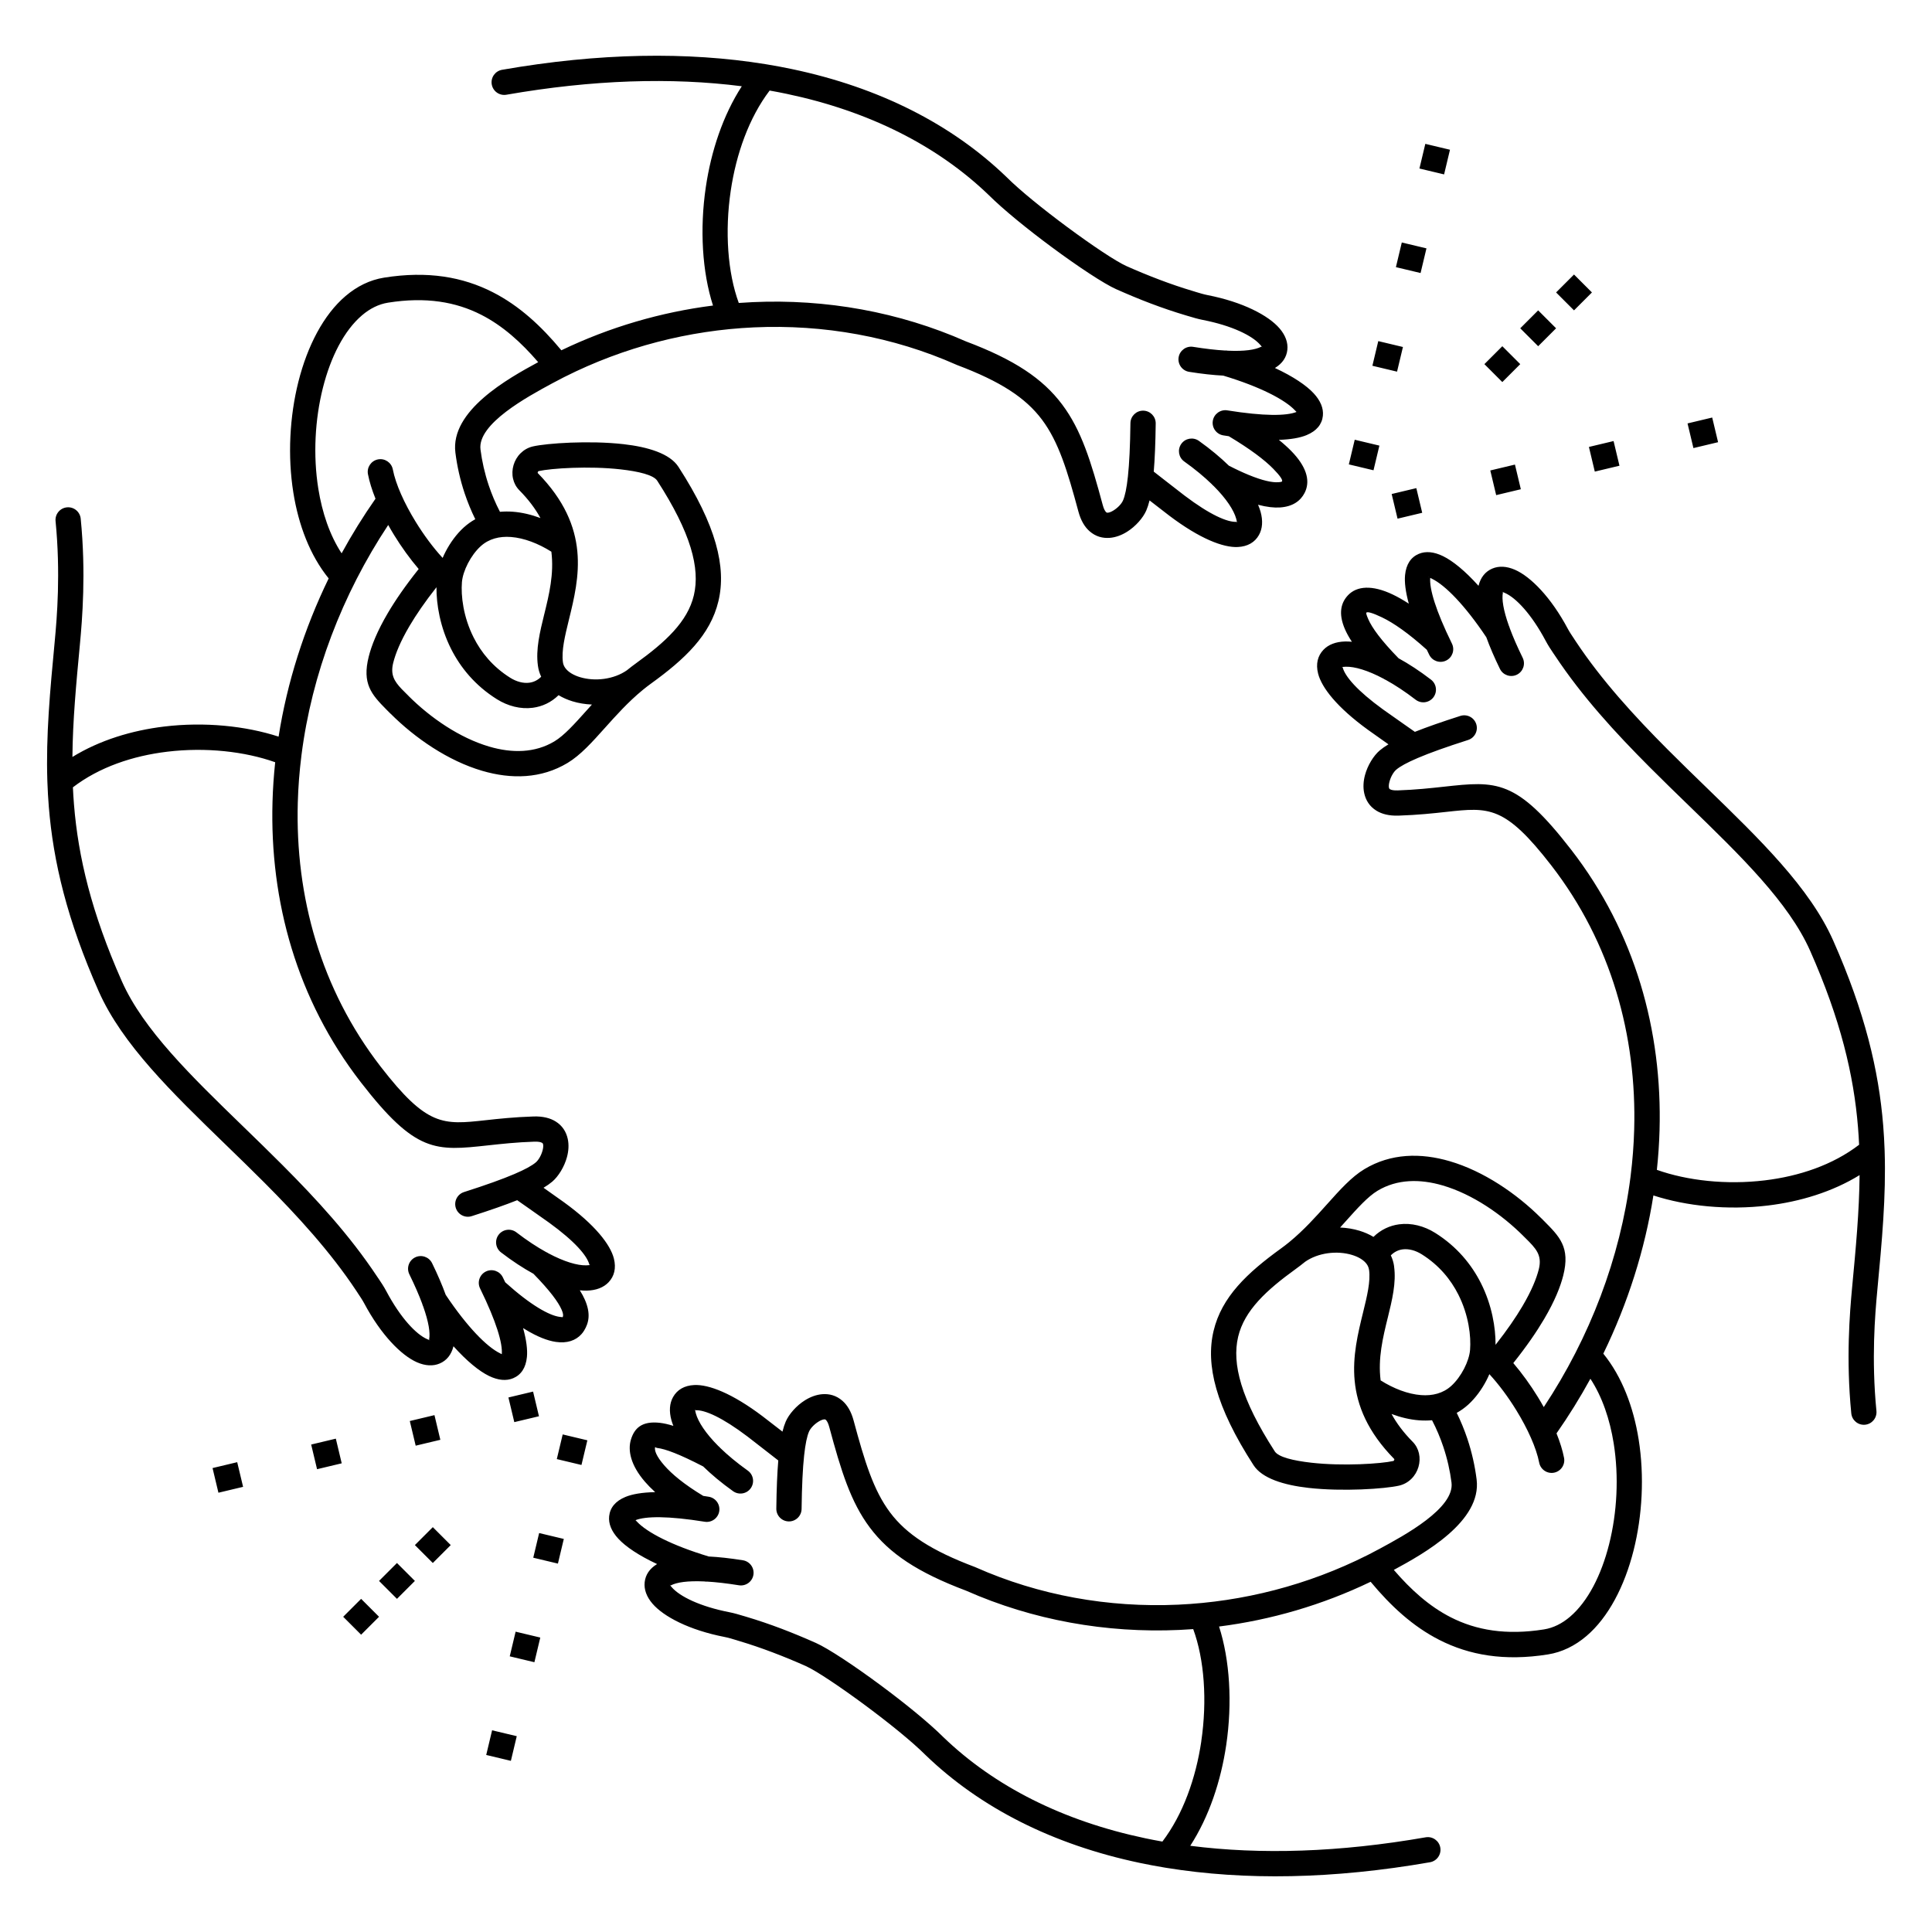 <?xml version="1.0" encoding="UTF-8"?>
<!-- Uploaded to: SVG Repo, www.svgrepo.com, Generator: SVG Repo Mixer Tools -->
<svg fill="#000000" width="800px" height="800px" version="1.1" viewBox="144 144 512 512" xmlns="http://www.w3.org/2000/svg">
 <path d="m467.06 575.04c2.848 8.84 3.559 20.223 1.902 31.41-1.41 9.531-4.543 18.988-9.531 26.703 18.633 2.387 39.57 1.738 62.383-2.246 1.824-0.316 3.559 0.902 3.879 2.727 0.316 1.824-0.902 3.559-2.727 3.879-25.688 4.488-49.152 4.848-69.805 1.496-0.184-0.016-0.371-0.043-0.551-0.09-2.191-0.363-4.352-0.77-6.481-1.215-23.062-4.848-42.301-14.582-56.832-28.582l-0.039-0.039c-3.551-3.547-9.812-8.598-16.012-13.191-6.621-4.902-13.012-9.176-15.77-10.402-2.789-1.242-5.703-2.449-8.766-3.609-2.949-1.117-5.918-2.133-8.902-3.019-0.984-0.293 0.109 0.027-0.738-0.23-1.023-0.312-2.062-0.625-3.098-0.828-9.34-1.824-16.121-5.391-19.062-8.82-1.559-1.816-2.277-3.762-2.066-5.684 0.211-1.941 1.281-3.598 3.289-4.809-4.797-2.238-8.285-4.574-10.262-6.707-1.812-1.957-2.652-3.984-2.441-5.969 0.238-2.246 1.648-4.008 4.316-5.113 1.793-0.742 4.402-1.199 7.879-1.273-1.047-0.949-1.945-1.867-2.703-2.746-3.82-4.414-4.574-8.328-3.731-11.141 0.91-3.043 2.894-5.035 7.727-4.473 0.996 0.117 2.16 0.375 3.531 0.801-0.207-0.508-0.375-1-0.508-1.469-0.672-2.394-0.512-4.516 0.441-6.191 1.082-1.91 2.961-3.031 5.582-3.16 3.852-0.195 10.055 2.176 18.164 8.305 0.691 0.523 3.16 2.434 5.231 4.043 0.262-1.051 0.551-1.934 0.871-2.676 0.844-1.949 2.82-4.215 5.098-5.637 1.398-0.875 2.973-1.48 4.574-1.609 1.887-0.148 3.738 0.336 5.348 1.75 1.273 1.113 2.312 2.801 2.961 5.215 2.91 10.809 5.254 18.488 9.656 24.359 4.34 5.789 10.953 10.129 22.539 14.488v0.004c0.055 0.02 0.113 0.043 0.168 0.07 16.727 7.422 35.172 10.734 53.652 9.891 17.156-0.785 34.332-5.152 50.191-13.141 0.145-0.086 0.293-0.164 0.445-0.227 0.914-0.465 1.824-0.941 2.731-1.434l0.098-0.051c6.512-3.523 19.836-10.727 18.973-17.508-0.398-3.125-1.113-6.312-2.176-9.484-0.797-2.383-1.789-4.738-2.984-7.031-1.125 0.102-2.273 0.105-3.438 0.02-2.406-0.184-4.871-0.77-7.293-1.676 1.324 2.422 3.141 4.883 5.598 7.367 0.863 0.871 1.406 1.93 1.664 3.055 0.27 1.18 0.215 2.441-0.133 3.617-0.34 1.16-0.973 2.258-1.863 3.137-0.875 0.863-1.977 1.512-3.285 1.812-3.695 0.844-14.914 1.625-24.02 0.59-6.531-0.742-12.277-2.516-14.531-6.008-10.062-15.57-12.715-26.621-10.602-35.559 2.141-9.062 8.969-15.438 17.883-21.883 0.734-0.531 1.445-1.078 2.137-1.645l0.09-0.074c3.809-3.129 7.035-6.727 9.949-9.98 3.453-3.856 6.508-7.266 9.93-9.324 6.988-4.203 14.91-4.356 22.637-2.086 8.918 2.617 17.602 8.52 24.113 14.992l0.637 0.637c4.375 4.359 7.184 7.16 5.301 14.645-0.734 2.922-2.234 6.75-5.09 11.582-1.98 3.356-4.629 7.219-8.148 11.629 2.32 2.719 4.555 5.816 6.512 9 0.543 0.883 1.062 1.773 1.562 2.668 12.246-18.488 20.254-39.578 22.977-60.922 0.008-0.109 0.02-0.219 0.039-0.328 0.512-4.094 0.832-8.199 0.945-12.297 0.699-24.875-6.066-49.461-21.965-70-12.301-15.887-16.5-15.43-27.809-14.191-3.449 0.379-7.488 0.82-12.68 0.992-2.504 0.082-4.426-0.422-5.867-1.316-1.805-1.117-2.805-2.746-3.215-4.602-0.348-1.574-0.227-3.246 0.199-4.828 0.695-2.602 2.285-5.152 3.902-6.527 0.617-0.523 1.379-1.062 2.312-1.621-2.137-1.504-4.691-3.312-5.402-3.828-8.234-5.969-12.309-11.203-13.246-14.941-0.637-2.543-0.109-4.668 1.406-6.269 1.32-1.395 3.293-2.16 5.773-2.219 0.555-0.012 1.148 0.012 1.781 0.078-0.805-1.227-1.402-2.328-1.832-3.316-1.844-4.246-1.035-7.09 0.828-9.043 2.297-2.406 6.34-2.793 11.855-0.152 1.289 0.617 2.703 1.414 4.231 2.41-0.875-3.188-1.172-5.703-0.992-7.566 0.281-2.879 1.555-4.746 3.633-5.629 1.832-0.777 4.016-0.566 6.418 0.598 2.617 1.27 5.871 3.93 9.414 7.867 0.57-2.281 1.84-3.793 3.637-4.562 1.777-0.762 3.844-0.641 6.035 0.316 4.141 1.812 9.535 7.258 14.008 15.66 0.438 0.82 1.074 1.77 1.703 2.707 0.148 0.223 0.09 0.133 0 0l-0.004 0.004 0.43 0.648c3.398 5.121 7.262 10.047 11.383 14.809 4.188 4.832 8.547 9.395 12.922 13.781 3.426 3.434 6.906 6.809 10.324 10.125 14.191 13.766 27.371 26.551 33.57 40.551 8.402 18.977 12.055 34.367 13.238 48.969 0.172 2.141 0.293 4.258 0.367 6.363 0.012 0.137 0.02 0.273 0.016 0.41 0.395 12.102-0.711 23.836-1.949 36.977-0.301 3.195-0.699 7.781-0.848 13.184-0.148 5.481-0.055 11.875 0.621 18.723 0.18 1.84-1.168 3.477-3.008 3.656-1.84 0.18-3.477-1.168-3.656-3.008-0.711-7.203-0.812-13.863-0.66-19.539 0.156-5.746 0.559-10.414 0.863-13.648 1.004-10.641 1.914-20.34 1.996-29.953-7.25 4.453-15.758 7.031-24.352 8.062-10.652 1.277-21.516 0.172-30.289-2.676-2.258 14.371-6.777 28.566-13.27 41.926 4.945 6.094 7.988 14.133 9.363 22.746 1.543 9.68 0.984 20.164-1.348 29.414-2.391 9.469-6.668 17.73-12.508 22.691-3.004 2.551-6.414 4.258-10.195 4.859-11.578 1.848-20.867 0.176-28.777-3.852-7.043-3.586-12.871-8.988-18.199-15.402-12.832 6.168-26.438 10.113-40.188 11.859zm-208.36-16.828-4.75-4.75 4.75-4.75 4.75 4.75zm-19 19-4.75-4.75 4.75-4.75 4.75 4.75zm9.5-9.5-4.75-4.75 4.75-4.75 4.75 4.75zm48.895-35.48-6.535-1.559 1.559-6.535 6.535 1.559zm-18.707 78.41-6.535-1.559 1.559-6.535 6.535 1.559zm6.234-26.137-6.535-1.559 1.559-6.535 6.535 1.559zm6.234-26.137-6.535-1.559 1.559-6.535 6.535 1.559zm-11.559-37.488-1.559-6.535 6.535-1.559 1.559 6.535zm-78.41 18.707-1.559-6.535 6.535-1.559 1.559 6.535zm26.137-6.234-1.559-6.535 6.535-1.559 1.559 6.535zm26.137-6.234-1.559-6.535 6.535-1.559 1.559 6.535zm287.97-291.37 4.75 4.75-4.75 4.75-4.75-4.75zm19-19 4.75 4.75-4.75 4.75-4.75-4.75zm-9.5 9.5 4.75 4.75-4.75 4.75-4.75-4.75zm-32.289 47.109 1.559 6.535-6.535 1.559-1.559-6.535zm78.41-18.707 1.559 6.535-6.535 1.559-1.559-6.535zm-26.137 6.234 1.559 6.535-6.535 1.559-1.559-6.535zm-26.137 6.234 1.559 6.535-6.535 1.559-1.559-6.535zm-42.461-6.586 6.535 1.559-1.559 6.535-6.535-1.559zm18.707-78.41 6.535 1.559-1.559 6.535-6.535-1.559zm-6.234 26.137 6.535 1.559-1.559 6.535-6.535-1.559zm-6.234 26.137 6.535 1.559-1.559 6.535-6.535-1.559zm-46.91 371.07c1.602-10.824 0.812-21.73-2.133-29.738-1.219 0.09-2.438 0.164-3.656 0.219-19.438 0.887-38.859-2.594-56.512-10.395-12.883-4.848-20.375-9.867-25.527-16.734-5.09-6.785-7.633-15.059-10.754-26.645-0.273-1.02-0.598-1.629-0.941-1.93-0.094-0.082-0.234-0.109-0.395-0.098-0.445 0.035-0.984 0.266-1.531 0.609-1.168 0.727-2.133 1.781-2.5 2.633-0.531 1.223-0.965 3.231-1.301 6.367-0.367 3.406-0.59 7.992-0.668 14.133-0.027 1.852-1.547 3.328-3.394 3.305-1.852-0.027-3.328-1.547-3.305-3.394 0.066-5.25 0.242-9.434 0.52-12.762-0.684-0.535-1.773-1.383-2.965-2.312-2.414-1.883-4.891-3.801-5.191-4.031-6.738-5.098-11.332-7.094-13.785-6.969-0.145 0.008-0.008-0.359-0.09-0.215-0.047 0.086 0.016 0.449 0.188 1.07 0.629 2.242 2.574 5.254 5.945 8.625 0.199 0.156 0.375 0.332 0.531 0.523 1.973 1.914 4.394 3.934 7.285 5.996 1.508 1.074 1.855 3.168 0.781 4.676-1.074 1.508-3.168 1.855-4.676 0.781-3.082-2.195-5.719-4.41-7.93-6.562-6.238-3.231-9.988-4.644-12.195-4.898-0.453-0.055-0.5-0.34-0.527-0.238-0.254 0.852 0.312 2.43 2.375 4.812 2.047 2.363 5.348 5.102 10.367 8.129 0.477 0.07 0.965 0.145 1.457 0.227 1.828 0.293 3.074 2.012 2.785 3.84-0.293 1.828-2.012 3.074-3.84 2.785-9.742-1.562-15.66-1.488-18.348-0.418 0.098 0.098 0.223 0.219 0.363 0.371 2.629 2.836 9.223 6.297 19.047 9.254 2.656 0.137 5.668 0.461 9.051 1.004 1.828 0.293 3.074 2.012 2.785 3.84-0.293 1.828-2.012 3.074-3.84 2.785-3.242-0.52-6.035-0.836-8.414-0.977-0.262 0.02-0.527 0.004-0.793-0.043-4.418-0.199-7.289 0.23-8.836 1.051-0.195 0.105-0.242-0.273-0.262-0.109 0 0.004 0.168 0.207 0.492 0.582 2.106 2.453 7.488 5.113 15.277 6.633 1.309 0.254 2.535 0.629 3.746 0.992 0.359 0.109-0.75-0.227 0.719 0.211 3.16 0.941 6.273 2.004 9.348 3.168 2.957 1.121 6.008 2.391 9.117 3.773 3.242 1.441 10.129 6 17.051 11.129 6.34 4.695 12.84 9.957 16.699 13.805 13.609 13.105 31.742 22.246 53.566 26.836 1.484 0.312 2.992 0.602 4.512 0.871 5.484-7.227 8.863-16.816 10.309-26.555zm120.73-151.45c8.059 2.863 18.395 4.019 28.598 2.793 9.098-1.09 18.023-4.078 25.008-9.441-0.07-1.516-0.164-3.039-0.289-4.566-1.125-13.914-4.625-28.621-12.68-46.816-5.676-12.816-18.41-25.172-32.125-38.473-3.422-3.32-6.902-6.695-10.379-10.18-4.574-4.586-9.074-9.289-13.254-14.117-4.246-4.898-8.27-10.039-11.887-15.492l-0.414-0.621c0.07 0.109 0.449 0.688-0.008 0.004-0.672-1-1.352-2.016-2.035-3.301-3.727-7.004-7.84-11.379-10.797-12.672-0.453-0.199-0.699-0.305-0.707-0.301-0.152 0.066 0.219 0 0.176 0.211-0.332 1.723 0.098 4.609 1.59 8.797 0.109 0.219 0.191 0.449 0.246 0.68 0.832 2.238 1.949 4.824 3.398 7.781 0.82 1.66 0.137 3.672-1.523 4.492-1.66 0.82-3.672 0.137-4.492-1.523-1.512-3.09-2.703-5.883-3.613-8.395-5.688-8.52-10.922-13.816-14.402-15.5-0.191-0.094-0.344-0.172-0.465-0.238-0.238 2.887 1.414 8.57 5.75 17.418 0.82 1.66 0.137 3.672-1.523 4.492-1.66 0.82-3.672 0.137-4.488-1.523-0.219-0.449-0.434-0.891-0.641-1.328-4.844-4.367-8.812-7.121-11.883-8.59-2.516-1.203-3.852-1.555-4.137-1.258-0.098 0.105-0.012 0.555 0.492 1.711 1.008 2.324 3.418 5.644 8.043 10.387 2.707 1.484 5.598 3.363 8.602 5.672 1.465 1.129 1.738 3.231 0.613 4.695-1.129 1.465-3.231 1.738-4.695 0.613-2.816-2.168-5.461-3.894-7.871-5.223-0.219-0.09-0.426-0.203-0.625-0.34-4.215-2.242-7.664-3.231-9.992-3.176-0.652 0.016-1.023 0.062-1.098 0.141-0.121 0.129 0.207-0.129 0.246 0.016 0.598 2.387 3.848 6.199 10.688 11.156 0.301 0.219 2.863 2.027 5.379 3.793 1.191 0.836 2.324 1.633 3.07 2.152 3.109-1.238 7.059-2.625 12.055-4.223 1.762-0.562 3.648 0.41 4.211 2.172s-0.41 3.648-2.172 4.211c-5.859 1.871-10.18 3.426-13.32 4.766-2.906 1.238-4.695 2.238-5.707 3.098-0.707 0.602-1.434 1.832-1.789 3.152-0.172 0.637-0.238 1.223-0.141 1.656 0.031 0.148 0.105 0.273 0.227 0.352 0.383 0.238 1.055 0.367 2.102 0.332 4.719-0.156 8.742-0.598 12.18-0.973 14.016-1.535 19.223-2.106 33.82 16.75 16.918 21.852 24.117 47.945 23.375 74.305-0.098 3.488-0.336 6.984-0.711 10.473zm-69.703 106.02c4.531 5.273 9.418 9.672 15.113 12.57 6.688 3.406 14.641 4.801 24.676 3.203 2.504-0.398 4.812-1.57 6.891-3.34 4.754-4.039 8.312-11.051 10.375-19.223 2.117-8.391 2.625-17.918 1.219-26.723-1.02-6.391-3.039-12.352-6.176-17.141-2.719 4.973-5.719 9.809-8.98 14.473 0.922 2.289 1.609 4.488 1.996 6.484 0.352 1.82-0.836 3.578-2.652 3.934-1.82 0.352-3.578-0.836-3.934-2.652-0.762-3.934-3.055-9-6.055-13.879-2.148-3.496-4.629-6.848-7.148-9.578-0.238 0.555-0.496 1.105-0.777 1.648-1.238 2.394-2.906 4.68-4.812 6.414-0.965 0.875-1.988 1.602-3.062 2.195 1.109 2.254 2.043 4.547 2.816 6.852 1.188 3.551 1.996 7.168 2.453 10.766 1.418 11.125-13.949 19.672-21.941 24zm26.973-59.66c3.059-3.883 5.367-7.266 7.102-10.203 2.469-4.18 3.742-7.394 4.348-9.801 0.957-3.801-0.801-5.551-3.539-8.277l-0.484-0.48c-5.832-5.836-13.574-11.152-21.43-13.457-6.027-1.77-12.098-1.715-17.277 1.398-2.574 1.551-5.312 4.606-8.41 8.062-0.496 0.555-1 1.117-1.516 1.684 1.805 0.078 3.555 0.367 5.156 0.859 1.324 0.406 2.566 0.949 3.684 1.625 1.98-1.938 4.34-3.008 6.824-3.336 3.223-0.426 6.59 0.434 9.527 2.273 5.801 3.637 9.652 8.418 12.125 13.312 2.945 5.836 3.914 11.883 3.879 16.332l0.008 0.004zm7.426-28.762c-0.477-0.473-0.336-0.328-0.004 0.004zm-0.004 0.004c0.766 0.77 2.539 2.551-0.004 0.004zm4.734-4.734-0.152-0.152zm0 0 0.008-0.008c3.035 3.035 0.656 0.668-0.008 0.008zm-62.688 11.543c-0.77 0.625-1.566 1.238-2.391 1.836-7.75 5.602-13.645 10.977-15.305 18.004-1.691 7.156 0.773 16.531 9.711 30.363 0.984 1.523 4.93 2.461 9.672 3 8.398 0.953 18.508 0.285 21.777-0.461 0.023-0.004 0.039-0.016 0.055-0.031 0.07-0.066 0.121-0.168 0.156-0.277 0.02-0.066 0.027-0.125 0.027-0.18-14.262-14.523-11.012-27.785-8.277-38.926 1.043-4.258 2-8.152 1.578-11.234h-0.012c-0.078-0.566-0.289-1.074-0.605-1.516-0.773-1.078-2.164-1.906-3.871-2.43-1.945-0.594-4.195-0.766-6.418-0.461-2.184 0.301-4.324 1.051-6.098 2.305zm21.918 14.93c-1.234 5.039-2.598 10.586-1.852 16.461 3.469 2.18 7.223 3.633 10.715 3.898 3.019 0.23 5.836-0.469 8.004-2.438 1.32-1.199 2.496-2.82 3.387-4.539 0.891-1.723 1.469-3.496 1.594-4.988 0.293-3.586-0.34-9.199-3.109-14.684-1.98-3.926-5.062-7.758-9.691-10.66-1.645-1.031-3.445-1.523-5.074-1.309-1.125 0.148-2.203 0.652-3.125 1.582 0.434 0.906 0.73 1.883 0.875 2.922h-0.012v0.008c0.598 4.348-0.504 8.84-1.707 13.746zm10.895-196.42c-0.125 0.055-0.047 0.039 0.07 0.031-0.039-0.023-0.062-0.031-0.07-0.031zm38.578 16.426c-0.137-0.203-0.34-0.504-0.004 0.004zm-5.555 3.742c-0.016-0.023-0.016-0.02 0 0zm-243.51 229.5c-0.027-0.117-0.035-0.199-0.051-0.062 0 0.008 0.016 0.027 0.051 0.062zm-88.238-202.55c-0.008 0.109-0.02 0.219-0.039 0.324-0.512 4.098-0.832 8.199-0.945 12.297-0.699 24.875 6.066 49.461 21.965 70 12.301 15.887 16.5 15.43 27.809 14.191 3.449-0.379 7.488-0.82 12.68-0.992 2.504-0.082 4.426 0.422 5.867 1.316 1.805 1.117 2.805 2.746 3.215 4.602 0.348 1.574 0.227 3.246-0.199 4.828-0.695 2.602-2.285 5.152-3.902 6.527-0.617 0.523-1.379 1.062-2.312 1.621 2.137 1.504 4.691 3.312 5.402 3.828 8.234 5.969 12.309 11.207 13.246 14.941 0.637 2.543 0.109 4.668-1.406 6.269-1.32 1.395-3.293 2.16-5.773 2.219-0.574 0.012-1.195-0.016-1.852-0.086 0.562 0.902 1 1.723 1.328 2.473 1.645 3.754 1.031 6.207-0.191 8.207-0.215 0.348-0.457 0.676-0.73 0.973-1.523 1.668-3.789 2.457-6.769 2.023-2.188-0.316-4.902-1.359-8.121-3.324-0.184-0.109-0.367-0.227-0.551-0.344 0.895 3.231 1.199 5.777 1.016 7.66-0.281 2.879-1.555 4.746-3.633 5.629-1.832 0.777-4.016 0.566-6.418-0.598-2.617-1.27-5.871-3.93-9.414-7.867-0.57 2.281-1.84 3.793-3.637 4.562-1.777 0.762-3.844 0.641-6.035-0.316-4.141-1.812-9.539-7.258-14.008-15.66-0.438-0.82-1.074-1.77-1.699-2.707-0.176-0.266-0.094-0.145 0 0l0.004-0.004-0.43-0.648c-3.398-5.121-7.262-10.047-11.383-14.809-4.188-4.832-8.547-9.395-12.922-13.781-3.426-3.434-6.906-6.809-10.324-10.125-14.191-13.766-27.371-26.555-33.57-40.551-8.402-18.977-12.055-34.367-13.238-48.969-0.172-2.141-0.293-4.258-0.367-6.363-0.012-0.137-0.02-0.273-0.016-0.41-0.395-12.102 0.711-23.836 1.949-36.977 0.301-3.195 0.699-7.781 0.848-13.184 0.148-5.481 0.055-11.875-0.621-18.723-0.18-1.84 1.168-3.477 3.008-3.656 1.84-0.18 3.477 1.168 3.656 3.008 0.711 7.203 0.812 13.863 0.66 19.539-0.156 5.746-0.559 10.414-0.863 13.648-1.004 10.641-1.914 20.34-1.996 29.953 7.254-4.453 15.758-7.031 24.352-8.062 10.652-1.277 21.516-0.172 30.289 2.676 2.258-14.371 6.777-28.566 13.27-41.926-4.945-6.094-7.988-14.133-9.363-22.746-1.543-9.68-0.984-20.164 1.348-29.414 2.391-9.469 6.668-17.73 12.508-22.691 3.004-2.551 6.414-4.258 10.195-4.859 11.578-1.848 20.867-0.176 28.777 3.852 7.043 3.586 12.871 8.988 18.199 15.402 12.832-6.168 26.438-10.113 40.188-11.859-2.848-8.84-3.559-20.223-1.902-31.41 1.41-9.531 4.543-18.988 9.531-26.703-18.633-2.387-39.57-1.738-62.383 2.246-1.824 0.316-3.559-0.902-3.879-2.727-0.316-1.824 0.902-3.559 2.727-3.879 25.688-4.488 49.152-4.848 69.805-1.496 0.184 0.016 0.367 0.043 0.547 0.09 2.191 0.363 4.352 0.77 6.481 1.215 23.062 4.848 42.301 14.582 56.832 28.582l0.039 0.039c3.551 3.547 9.816 8.602 16.012 13.191 6.621 4.902 13.012 9.176 15.77 10.402 2.789 1.242 5.703 2.449 8.766 3.609 2.949 1.117 5.918 2.133 8.902 3.019 1.027 0.305-0.102-0.023 0.738 0.23 1.023 0.309 2.062 0.625 3.094 0.828 9.34 1.824 16.121 5.391 19.062 8.82 1.559 1.816 2.277 3.762 2.066 5.684-0.211 1.941-1.281 3.598-3.289 4.809 4.797 2.238 8.285 4.574 10.262 6.707 1.812 1.957 2.652 3.984 2.441 5.969-0.238 2.246-1.648 4.008-4.316 5.113-1.699 0.707-4.133 1.152-7.344 1.258 1.277 1.035 2.363 2.019 3.273 2.945 3.981 4.07 4.992 7.648 3.785 10.594-0.078 0.188-0.164 0.375-0.262 0.566-1.051 2.016-3.059 3.594-6.523 3.812-1.543 0.098-3.449-0.102-5.789-0.715 0.277 0.645 0.5 1.258 0.664 1.844 0.668 2.394 0.512 4.516-0.441 6.191-1.082 1.91-2.961 3.031-5.582 3.16-3.852 0.195-10.055-2.176-18.164-8.305-0.691-0.523-3.164-2.434-5.231-4.043-0.262 1.051-0.551 1.934-0.871 2.676-0.844 1.949-2.82 4.215-5.098 5.637-1.398 0.875-2.973 1.484-4.574 1.609-1.887 0.148-3.738-0.336-5.348-1.75-1.273-1.113-2.312-2.801-2.961-5.215-2.914-10.809-5.254-18.488-9.656-24.359-4.34-5.789-10.953-10.129-22.539-14.488v-0.004c-0.055-0.02-0.113-0.043-0.168-0.07-16.727-7.422-35.172-10.734-53.652-9.891-17.156 0.785-34.332 5.152-50.195 13.141-0.145 0.086-0.293 0.164-0.445 0.227-0.914 0.465-1.828 0.941-2.731 1.434l-0.098 0.051c-6.512 3.523-19.836 10.727-18.973 17.508 0.398 3.125 1.113 6.312 2.176 9.484 0.797 2.383 1.789 4.738 2.984 7.031 1.125-0.102 2.273-0.105 3.438-0.02 2.406 0.184 4.871 0.77 7.293 1.676-1.324-2.422-3.141-4.883-5.598-7.367-0.863-0.871-1.406-1.93-1.664-3.055-0.27-1.18-0.215-2.441 0.133-3.617 0.34-1.16 0.973-2.258 1.863-3.137 0.875-0.863 1.977-1.512 3.285-1.812 3.695-0.844 14.914-1.625 24.02-0.59 6.531 0.742 12.277 2.516 14.531 6.008 10.062 15.57 12.715 26.621 10.602 35.559-2.141 9.062-8.965 15.438-17.883 21.883-0.73 0.527-1.441 1.078-2.133 1.645l-0.094 0.078c-3.809 3.129-7.031 6.727-9.945 9.977-3.453 3.856-6.508 7.266-9.93 9.324-6.988 4.203-14.91 4.356-22.637 2.086-8.988-2.637-17.738-8.613-24.27-15.145l-0.008 0.008c-5.391-5.391-2.723-2.734-1.051-1.066-4.039-4.043-6.523-6.918-4.727-14.066 0.734-2.922 2.234-6.75 5.086-11.582 1.98-3.356 4.629-7.219 8.148-11.629-2.32-2.719-4.555-5.816-6.512-9-0.543-0.883-1.062-1.773-1.562-2.668-12.246 18.488-20.254 39.578-22.977 60.922zm-6.977 1.945c-8.059-2.863-18.395-4.019-28.598-2.793-9.098 1.09-18.023 4.078-25.008 9.441 0.07 1.516 0.164 3.039 0.289 4.566 1.125 13.914 4.625 28.621 12.68 46.816 5.676 12.816 18.41 25.172 32.125 38.473 3.422 3.32 6.902 6.695 10.379 10.18 4.574 4.586 9.074 9.289 13.254 14.117 4.246 4.898 8.27 10.039 11.887 15.492 0.977 1.469-0.32-0.496 0.426 0.617 0.672 1 1.352 2.016 2.035 3.301 3.727 7.004 7.84 11.379 10.797 12.672 0.453 0.199 0.699 0.305 0.707 0.301 0.152-0.066-0.219 0-0.176-0.211 0.332-1.723-0.098-4.609-1.59-8.797-0.109-0.223-0.191-0.449-0.246-0.684-0.828-2.238-1.949-4.824-3.398-7.781-0.82-1.66-0.137-3.672 1.523-4.492 1.66-0.82 3.672-0.137 4.492 1.523 1.512 3.09 2.703 5.887 3.613 8.395 5.688 8.52 10.922 13.816 14.402 15.5 0.191 0.094 0.344 0.172 0.465 0.238 0.238-2.887-1.414-8.57-5.75-17.418-0.82-1.66-0.137-3.672 1.523-4.492 1.66-0.82 3.672-0.137 4.492 1.523 0.219 0.449 0.434 0.891 0.641 1.328 3.387 3.051 6.305 5.258 8.773 6.766 2.375 1.449 4.231 2.199 5.598 2.394 0.512 0.074 0.789 0.102 0.855 0.094 0.18-0.348 0.203-0.887-0.27-1.969-0.906-2.07-3.094-5.051-7.469-9.535-2.707-1.484-5.602-3.363-8.602-5.672-1.465-1.129-1.738-3.231-0.613-4.695 1.129-1.465 3.231-1.738 4.695-0.613 2.816 2.168 5.461 3.894 7.871 5.223 0.219 0.09 0.43 0.203 0.625 0.34 4.215 2.242 7.664 3.231 9.992 3.176 0.652-0.016 1.023-0.062 1.098-0.141 0.121-0.129-0.207 0.129-0.242-0.016-0.598-2.387-3.848-6.199-10.688-11.156-0.301-0.219-2.875-2.031-5.391-3.805-1.188-0.836-2.312-1.625-3.059-2.141-3.109 1.238-7.059 2.625-12.055 4.223-1.762 0.562-3.648-0.41-4.211-2.172s0.41-3.648 2.172-4.211c5.859-1.871 10.18-3.426 13.32-4.766 2.906-1.238 4.695-2.238 5.707-3.098 0.707-0.602 1.434-1.832 1.789-3.152 0.172-0.637 0.238-1.223 0.141-1.656-0.031-0.148-0.105-0.273-0.227-0.352-0.383-0.238-1.055-0.367-2.102-0.332-4.719 0.156-8.742 0.598-12.18 0.973-14.016 1.535-19.223 2.106-33.82-16.75-16.918-21.852-24.121-47.945-23.375-74.305 0.098-3.488 0.336-6.984 0.711-10.473zm69.703-106.02c-4.531-5.273-9.418-9.672-15.113-12.57-6.688-3.406-14.641-4.801-24.676-3.203-2.504 0.398-4.812 1.57-6.891 3.34-4.754 4.039-8.312 11.051-10.375 19.223-2.117 8.391-2.625 17.918-1.219 26.723 1.02 6.391 3.039 12.352 6.176 17.141 2.719-4.973 5.719-9.809 8.98-14.473-0.922-2.289-1.609-4.488-1.996-6.484-0.352-1.82 0.836-3.578 2.652-3.934 1.82-0.352 3.578 0.836 3.934 2.652 0.762 3.934 3.055 9 6.055 13.879 2.148 3.496 4.629 6.848 7.148 9.578 0.238-0.555 0.496-1.105 0.777-1.648 1.238-2.394 2.906-4.68 4.812-6.414 0.965-0.875 1.988-1.602 3.062-2.195-1.109-2.254-2.043-4.547-2.816-6.852-1.188-3.551-1.996-7.168-2.453-10.766-1.418-11.125 13.949-19.672 21.941-24zm-26.973 59.66c-3.059 3.883-5.367 7.266-7.102 10.203-2.469 4.18-3.742 7.394-4.344 9.801-0.793 3.148 0.281 4.891 2.227 6.945l1.805 1.805-0.008 0.008c-0.195-0.199-0.938-0.941-1.633-1.641 0.355 0.371 0.742 0.754 1.148 1.16l0.484 0.48c5.836 5.836 13.574 11.152 21.43 13.457 6.027 1.77 12.098 1.715 17.277-1.398 2.574-1.551 5.312-4.606 8.41-8.062 0.496-0.555 1-1.117 1.516-1.684-1.805-0.078-3.555-0.367-5.156-0.859-1.324-0.406-2.566-0.949-3.684-1.625-1.98 1.938-4.34 3.008-6.824 3.336-3.223 0.426-6.59-0.434-9.527-2.273-5.801-3.637-9.652-8.418-12.125-13.312-2.945-5.836-3.914-11.883-3.879-16.332zm-7.426 28.762c0.07 0.07 0.062 0.062 0 0zm57.953-6.809c0.77-0.625 1.566-1.242 2.394-1.836 7.75-5.602 13.645-10.977 15.305-18.004 1.691-7.156-0.773-16.531-9.711-30.363-0.984-1.523-4.93-2.461-9.672-3-8.398-0.953-18.508-0.285-21.777 0.461-0.023 0.004-0.039 0.016-0.055 0.031-0.07 0.066-0.121 0.168-0.156 0.277-0.02 0.066-0.031 0.129-0.027 0.18 14.262 14.523 11.012 27.785 8.277 38.926-1.043 4.262-2 8.16-1.578 11.242 0.074 0.551 0.289 1.055 0.613 1.504 0.773 1.078 2.164 1.906 3.871 2.43 1.945 0.594 4.195 0.766 6.418 0.461 2.184-0.301 4.324-1.051 6.098-2.305zm-21.918-14.93c1.234-5.039 2.598-10.586 1.852-16.461-3.469-2.18-7.223-3.633-10.715-3.898-3.019-0.23-5.836 0.469-8.004 2.438-1.32 1.199-2.496 2.82-3.387 4.539-0.891 1.723-1.469 3.496-1.594 4.988-0.293 3.586 0.34 9.199 3.109 14.684 1.98 3.926 5.062 7.758 9.691 10.66 1.645 1.031 3.445 1.523 5.074 1.309 1.125-0.148 2.207-0.656 3.129-1.582-0.43-0.906-0.727-1.883-0.867-2.93-0.598-4.348 0.504-8.84 1.707-13.746zm51.527-82.375c1.219-0.09 2.438-0.164 3.656-0.219 19.438-0.887 38.859 2.594 56.512 10.395 12.883 4.848 20.375 9.867 25.527 16.734 5.09 6.785 7.633 15.059 10.754 26.645 0.273 1.02 0.598 1.629 0.941 1.93 0.098 0.082 0.234 0.109 0.395 0.098 0.445-0.035 0.984-0.266 1.531-0.609 1.168-0.727 2.133-1.781 2.5-2.633 0.531-1.223 0.965-3.231 1.301-6.367 0.363-3.406 0.59-7.992 0.668-14.133 0.027-1.848 1.547-3.328 3.394-3.301 1.852 0.027 3.328 1.547 3.305 3.394-0.066 5.25-0.242 9.434-0.52 12.762 0.684 0.535 1.773 1.387 2.969 2.316 2.414 1.883 4.891 3.801 5.188 4.027 6.738 5.098 11.332 7.094 13.785 6.969 0.145-0.008 0.008 0.359 0.09 0.215 0.047-0.086-0.016-0.449-0.188-1.07-0.629-2.242-2.574-5.254-5.945-8.625-0.199-0.156-0.375-0.332-0.531-0.52-1.973-1.914-4.394-3.934-7.285-5.996-1.508-1.074-1.855-3.168-0.781-4.676 1.074-1.508 3.168-1.855 4.676-0.781 3.082 2.195 5.719 4.41 7.93 6.562 1.941 1 3.676 1.805 5.234 2.445 3.746 1.535 6.242 2.047 7.856 1.945 0.68-0.043 0.961-0.133 1.012-0.23l0.004-0.008c0.168-0.406-0.531-1.473-2.356-3.34-2.324-2.375-6.137-5.242-11.762-8.613-0.48-0.07-0.965-0.145-1.461-0.227-1.828-0.293-3.074-2.012-2.785-3.84 0.293-1.828 2.012-3.074 3.84-2.785 9.742 1.562 15.66 1.488 18.348 0.418-0.098-0.098-0.223-0.219-0.363-0.371-2.629-2.836-9.223-6.297-19.047-9.254-2.656-0.137-5.668-0.461-9.051-1.004-1.828-0.293-3.074-2.012-2.785-3.84 0.293-1.828 2.012-3.074 3.84-2.785 3.242 0.52 6.035 0.836 8.414 0.977 0.262-0.02 0.527-0.004 0.793 0.043 4.418 0.199 7.289-0.23 8.836-1.051 0.195-0.105 0.242 0.273 0.262 0.109 0-0.004-0.168-0.207-0.492-0.582-2.106-2.453-7.488-5.113-15.277-6.633-1.309-0.254-2.535-0.629-3.746-0.992-0.352-0.105 0.789 0.238-0.723-0.211-3.16-0.941-6.273-2.004-9.348-3.168-2.961-1.121-6.008-2.391-9.117-3.773-3.242-1.441-10.129-6-17.051-11.125-6.34-4.695-12.84-9.957-16.699-13.805-13.609-13.105-31.742-22.246-53.566-26.836-1.484-0.312-2.988-0.602-4.512-0.871-5.484 7.227-8.863 16.816-10.309 26.555-1.602 10.82-0.812 21.727 2.133 29.738zm-62.422 278.8c0.125-0.055 0.047-0.039-0.07-0.031 0.039 0.023 0.062 0.031 0.07 0.031zm-38.574-16.426c0.113 0.168 0.25 0.367 0.004-0.004zm249.06-233.24c0.027 0.117 0.035 0.199 0.051 0.062 0-0.008-0.016-0.027-0.051-0.062z"/>
</svg>